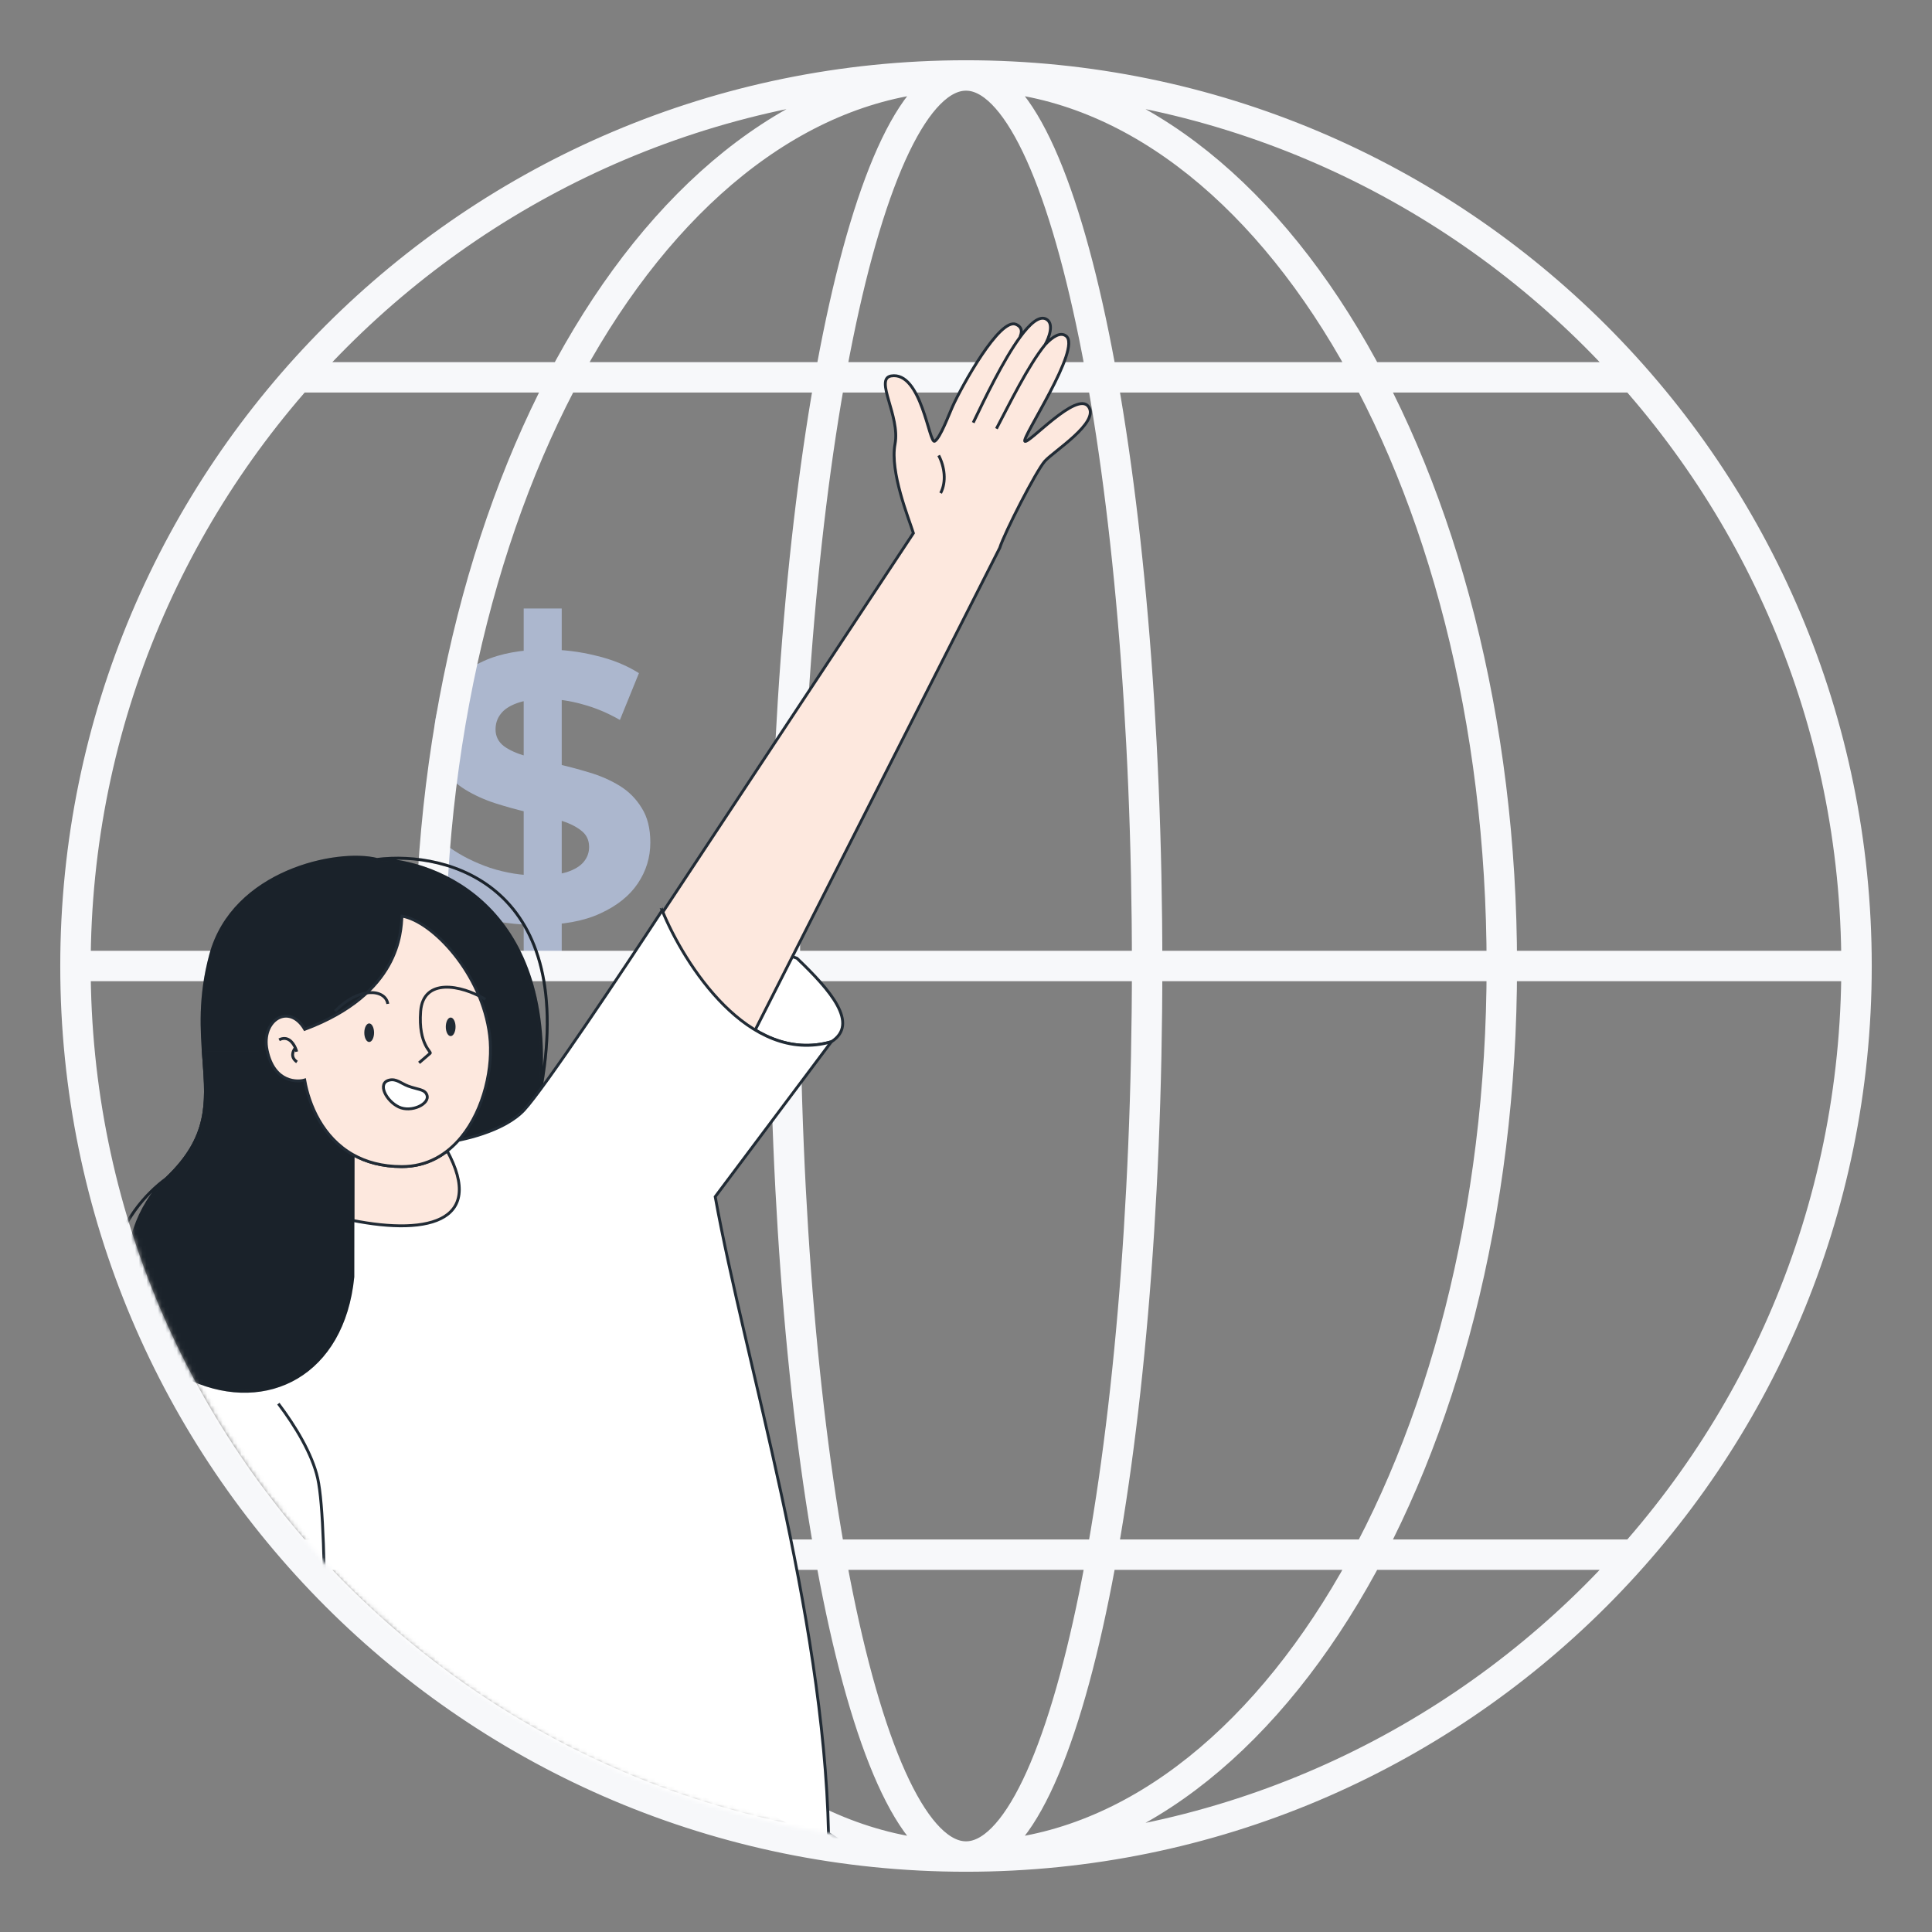 <?xml version="1.0" encoding="UTF-8"?> <svg xmlns="http://www.w3.org/2000/svg" width="508" height="508" viewBox="0 0 508 508" fill="none"><rect x="0" y="0" width="508" height="508" fill="#808080" stroke="none"/> <path d="M137.7 254V160H147.7V254H137.7ZM141.3 243.2C135.7 243.2 130.333 242.467 125.2 241C120.067 239.467 115.933 237.5 112.8 235.1L118.3 222.9C121.3 225.033 124.833 226.8 128.9 228.2C133.033 229.533 137.2 230.2 141.4 230.2C144.6 230.2 147.167 229.9 149.1 229.3C151.1 228.633 152.567 227.733 153.5 226.6C154.433 225.467 154.9 224.167 154.9 222.7C154.9 220.833 154.167 219.367 152.7 218.3C151.233 217.167 149.3 216.267 146.9 215.6C144.5 214.867 141.833 214.2 138.9 213.6C136.033 212.933 133.133 212.133 130.2 211.2C127.333 210.267 124.7 209.067 122.3 207.6C119.9 206.133 117.933 204.2 116.4 201.8C114.933 199.4 114.2 196.333 114.2 192.6C114.2 188.6 115.267 184.967 117.4 181.7C119.6 178.367 122.867 175.733 127.2 173.8C131.6 171.8 137.1 170.8 143.7 170.8C148.1 170.8 152.433 171.333 156.7 172.4C160.967 173.4 164.733 174.933 168 177L163 189.3C159.733 187.433 156.467 186.067 153.2 185.2C149.933 184.267 146.733 183.8 143.6 183.8C140.467 183.8 137.9 184.167 135.9 184.9C133.9 185.633 132.467 186.6 131.6 187.8C130.733 188.933 130.3 190.267 130.3 191.8C130.3 193.6 131.033 195.067 132.5 196.2C133.967 197.267 135.9 198.133 138.3 198.8C140.7 199.467 143.333 200.133 146.2 200.8C149.133 201.467 152.033 202.233 154.9 203.1C157.833 203.967 160.5 205.133 162.9 206.6C165.3 208.067 167.233 210 168.7 212.4C170.233 214.8 171 217.833 171 221.5C171 225.433 169.9 229.033 167.7 232.3C165.5 235.567 162.2 238.2 157.8 240.2C153.467 242.2 147.967 243.2 141.3 243.2Z" fill="#ACB7CE"></path> <path d="M488.156 254C488.156 383.321 383.321 488.156 254 488.156M488.156 254C488.156 124.679 383.321 19.844 254 19.844M488.156 254H19.844M254 488.156C124.679 488.156 19.844 383.321 19.844 254M254 488.156C331.812 488.156 394.891 383.321 394.891 254C394.891 124.679 331.812 19.844 254 19.844M254 488.156C176.188 488.156 113.109 383.321 113.109 254C113.109 124.679 176.188 19.844 254 19.844M254 488.156C280.303 488.156 301.625 383.321 301.625 254C301.625 124.679 280.303 19.844 254 19.844M254 488.156C227.697 488.156 206.375 383.321 206.375 254C206.375 124.679 227.697 19.844 254 19.844M19.844 254C19.844 124.679 124.679 19.844 254 19.844M79.375 99.219H429.617M78.383 408.781H429.617" stroke="#F7F8FA" stroke-width="8"></path> <mask id="mask0_2847_8505" style="mask-type:alpha" maskUnits="userSpaceOnUse" x="24" y="23" width="462" height="462"> <circle cx="255" cy="254" r="230.5" fill="#D9D9D9" stroke="black"></circle> </mask> <g mask="url(#mask0_2847_8505)"> <path d="M218.595 273.92C196.83 280.171 179.874 253.496 174.117 239.377L209.548 251.957C218.332 260.329 226.017 269.223 218.595 273.92Z" fill="white" stroke="#212B35" stroke-width="0.755"></path> <path d="M240.167 140.183L167.914 249.455C168.767 259.522 174.671 280.693 191.459 284.848L262.866 144.078C264.122 140.083 272.419 123.891 274.705 121.283C276.992 118.675 289.285 111.057 286.193 106.896C283.101 102.736 270.54 116.745 269.482 116.031C268.423 115.317 284.529 91.538 280.308 88.346C278.888 87.272 276.946 88.349 274.794 90.629C275.801 88.87 277.267 85.063 275.076 83.901C273.262 82.94 270.801 85.096 268.179 88.692C268.193 88.356 269.493 86.301 267.138 85.284C262.861 83.437 252.863 101.602 250.474 106.862C249.492 109.023 247.275 115.054 245.783 116.008C244.292 116.962 242.316 97.479 234.275 98.858C229.885 99.702 236.737 109.395 235.341 116.754C233.945 124.113 238.953 136.302 240.167 140.183Z" fill="#FDE8DE"></path> <path d="M274.794 90.629C276.946 88.349 278.888 87.272 280.308 88.346C284.529 91.538 268.423 115.317 269.482 116.031C270.54 116.745 283.101 102.736 286.193 106.896C289.285 111.057 276.992 118.675 274.705 121.283C272.419 123.891 264.122 140.083 262.866 144.078L191.459 284.848C174.671 280.693 168.767 259.522 167.914 249.455L240.167 140.183C238.953 136.302 233.945 124.113 235.341 116.754C236.737 109.395 229.885 99.702 234.275 98.858C242.316 97.479 244.292 116.962 245.783 116.008C247.275 115.054 249.492 109.023 250.474 106.862C252.863 101.602 262.861 83.437 267.138 85.284C269.493 86.301 268.193 88.356 268.179 88.692M274.794 90.629C270.311 96.185 265.442 106.186 262 112.714M274.794 90.629C275.801 88.87 277.267 85.063 275.076 83.901C273.262 82.94 270.801 85.096 268.179 88.692M268.179 88.692C263.781 94.727 258.931 104.819 255.935 111.055L255.897 111.135M246.821 119.754C248.379 122.725 248.896 126.685 247.332 129.653" stroke="#212B35" stroke-width="0.755"></path> <path fill-rule="evenodd" clip-rule="evenodd" d="M99.12 225.976C88.682 223.352 61.368 229.075 55.414 251.024C52.396 262.152 53.045 270.957 53.616 278.697C54.452 290.04 55.12 299.095 43.827 309.819C28.157 324.702 37.199 348.23 55.323 356.876C88.285 372.599 137.269 336.883 141.927 287.96C146.585 239.038 115.33 226.253 99.12 225.976Z" fill="#212B35"></path> <path fill-rule="evenodd" clip-rule="evenodd" d="M99.12 225.976C88.682 223.352 61.368 229.075 55.414 251.024C52.396 262.152 53.045 270.957 53.616 278.697C54.452 290.04 55.12 299.095 43.827 309.819C28.157 324.702 37.199 348.23 55.323 356.876C88.285 372.599 137.269 336.883 141.927 287.96C146.585 239.038 115.33 226.253 99.12 225.976Z" fill="black" fill-opacity="0.2"></path> <path d="M99.12 225.976C88.682 223.352 61.368 229.075 55.414 251.024C52.396 262.152 53.045 270.957 53.616 278.697C54.452 290.04 55.12 299.095 43.827 309.819C28.157 324.702 37.199 348.23 55.323 356.876C88.285 372.599 137.269 336.883 141.927 287.96M99.12 225.976C115.33 226.253 146.585 239.038 141.927 287.96M99.12 225.976C117.805 223.642 152.525 232.771 141.927 287.96M80.119 283.98C78.47 284.501 72.078 284.938 70.235 276.129C68.593 268.287 76.016 263.589 80.131 270.65C105.196 261.266 105.423 245.061 105.701 240.88C113.667 242.194 126.788 255.955 128.753 272.266C129.758 280.452 127.341 291.593 121.318 298.968L125.432 306.762L121.29 331.065C111.781 336.544 92.766 345.151 92.774 335.742C92.782 326.333 92.796 310.39 92.801 303.594C84.832 299.074 81.267 290.566 80.119 283.98Z" stroke="#212B35" stroke-width="0.755"></path> <path d="M99.12 225.976C88.682 223.352 61.368 229.075 55.414 251.024C52.396 262.152 53.045 270.957 53.616 278.697C54.452 290.04 55.12 299.095 43.827 309.819C28.157 324.702 37.199 348.23 55.323 356.876C88.285 372.599 137.269 336.883 141.927 287.96M99.12 225.976C115.33 226.253 146.585 239.038 141.927 287.96M99.12 225.976C117.805 223.642 152.525 232.771 141.927 287.96M80.119 283.98C78.47 284.501 72.078 284.938 70.235 276.129C68.593 268.287 76.016 263.589 80.131 270.65C105.196 261.266 105.423 245.061 105.701 240.88C113.667 242.194 126.788 255.955 128.753 272.266C129.758 280.452 127.341 291.593 121.318 298.968L125.432 306.762L121.29 331.065C111.781 336.544 92.766 345.151 92.774 335.742C92.782 326.333 92.796 310.39 92.801 303.594C84.832 299.074 81.267 290.566 80.119 283.98Z" stroke="black" stroke-opacity="0.2" stroke-width="0.755"></path> <path d="M105.642 306.745C100.447 306.74 96.218 305.535 92.8 303.596L92.772 335.744C92.764 345.153 111.78 336.546 121.289 331.067L125.431 306.764L121.316 298.97C117.531 303.604 112.322 306.752 105.642 306.745Z" fill="#FDE8DE" stroke="#212B35" stroke-width="0.755"></path> <path d="M116.362 300.483C128.708 320.881 113.319 325.048 92.442 320.846C86.394 325.283 58.465 341.669 51.199 356.09C43.934 370.51 48.091 455.143 51.083 490.952L85.086 490.986L244.979 500.188L217.851 482.089C216.583 423.751 195.869 358.008 188.058 314.666L218.59 273.923C196.825 280.175 179.869 253.499 174.111 239.38C164.207 254.53 143.08 286.238 137.8 291.879C132.52 297.519 121.308 299.965 116.362 300.483Z" fill="white"></path> <path d="M85.086 490.986L51.083 490.952C48.091 455.143 43.934 370.51 51.199 356.09C58.465 341.669 86.394 325.283 92.442 320.846C113.319 325.048 128.708 320.881 116.362 300.483C121.308 299.965 132.52 297.519 137.8 291.879C143.08 286.238 164.207 254.53 174.111 239.38C179.869 253.499 196.825 280.175 218.59 273.923L188.058 314.666C195.869 358.008 216.583 423.751 217.851 482.089L244.979 500.188L85.086 490.986ZM85.086 490.986C85.113 459.501 86.517 402.023 83.526 388.691C82.102 382.345 77.651 374.949 73.194 369.079" stroke="#212B35" stroke-width="0.755"></path> <path d="M80.121 283.982C78.472 284.504 72.079 284.941 70.236 276.132L53.432 276.116C54.287 288.698 55.965 298.296 43.828 309.822C28.158 324.704 30.545 353.928 50.589 362.785C70.153 371.429 90.216 361.46 92.775 335.745L92.803 303.597C84.833 299.077 81.269 290.568 80.121 283.982Z" fill="#212B35"></path> <path d="M80.121 283.982C78.472 284.504 72.079 284.941 70.236 276.132L53.432 276.116C54.287 288.698 55.965 298.296 43.828 309.822C28.158 324.704 30.545 353.928 50.589 362.785C70.153 371.429 90.216 361.46 92.775 335.745L92.803 303.597C84.833 299.077 81.269 290.568 80.121 283.982Z" fill="black" fill-opacity="0.2"></path> <path d="M80.132 270.653C76.017 263.592 68.594 268.289 70.236 276.132M70.236 276.132C72.079 284.941 78.472 284.504 80.121 283.982C81.269 290.568 84.833 299.077 92.803 303.597C92.797 310.392 92.783 326.336 92.775 335.745C90.216 361.46 70.153 371.429 50.589 362.785C30.545 353.928 28.158 324.704 43.828 309.822M70.236 276.132L53.432 276.116C54.287 288.698 55.965 298.296 43.828 309.822M43.828 309.822C32.761 317.793 17.257 340.17 43.78 365.914" stroke="#212B35" stroke-width="0.755"></path> <path d="M80.132 270.653C76.017 263.592 68.594 268.289 70.236 276.132M70.236 276.132C72.079 284.941 78.472 284.504 80.121 283.982C81.269 290.568 84.833 299.077 92.803 303.597C92.797 310.392 92.783 326.336 92.775 335.745C90.216 361.46 70.153 371.429 50.589 362.785C30.545 353.928 28.158 324.704 43.828 309.822M70.236 276.132L53.432 276.116C54.287 288.698 55.965 298.296 43.828 309.822M43.828 309.822C32.761 317.793 17.257 340.17 43.78 365.914" stroke="black" stroke-opacity="0.2" stroke-width="0.755"></path> <path d="M80.126 270.652C105.191 261.267 105.418 245.063 105.696 240.881C113.662 242.196 126.783 255.956 128.748 272.267C129.753 280.454 127.337 291.594 121.313 298.969C117.528 303.603 112.319 306.751 105.639 306.744C100.443 306.739 96.215 305.534 92.797 303.595C84.827 299.075 81.263 290.567 80.115 283.981C78.466 284.502 72.073 284.939 70.23 276.13C68.589 268.288 76.011 263.591 80.126 270.652Z" fill="#FDE8DE" stroke="#212B35" stroke-width="0.755"></path> <path d="M127.609 262.767C121.183 258.907 111.276 257.066 110.604 265.929C109.932 274.792 113.689 276.69 113.093 276.956L110.191 279.459" stroke="#212B35" stroke-width="0.755"></path> <path d="M102.372 284.001C99.073 284.782 101.541 289.489 104.837 291.06C108.132 292.632 113.08 290.284 112.258 287.931C111.71 286.363 109.765 286.495 107.315 285.574C105.475 284.883 104.219 283.564 102.372 284.001Z" fill="white" stroke="#212B35" stroke-width="0.755"></path> <path d="M117.593 269.991C117.592 270.617 117.726 271.165 117.924 271.542C118.131 271.937 118.352 272.056 118.496 272.056C118.641 272.056 118.862 271.938 119.07 271.543C119.269 271.166 119.403 270.619 119.404 269.993C119.404 269.368 119.271 268.82 119.073 268.443C118.865 268.047 118.644 267.929 118.5 267.929C118.356 267.929 118.135 268.047 117.927 268.441C117.728 268.819 117.593 269.366 117.593 269.991Z" fill="#212B35" stroke="#212B35" stroke-width="0.755"></path> <path d="M96.167 271.54C96.166 272.165 96.3 272.713 96.498 273.09C96.705 273.485 96.927 273.604 97.071 273.604C97.215 273.604 97.436 273.486 97.644 273.091C97.843 272.714 97.977 272.167 97.978 271.541C97.978 270.916 97.845 270.368 97.647 269.991C97.439 269.596 97.218 269.477 97.074 269.477C96.93 269.477 96.709 269.595 96.501 269.99C96.302 270.367 96.168 270.914 96.167 271.54Z" fill="#212B35" stroke="#212B35" stroke-width="0.755"></path> <path d="M101.97 263.96C101.372 260.081 94.422 259.306 88.107 265.892" stroke="#212B35" stroke-width="0.755"></path> <path d="M78.018 276.532C77.94 276.233 77.824 275.89 77.669 275.539M73.396 273.405C75.583 272.298 76.993 274 77.669 275.539M77.669 275.539C77.039 276.247 76.242 277.978 78.09 279.228" stroke="#212B35" stroke-width="0.755"></path> </g> </svg> 